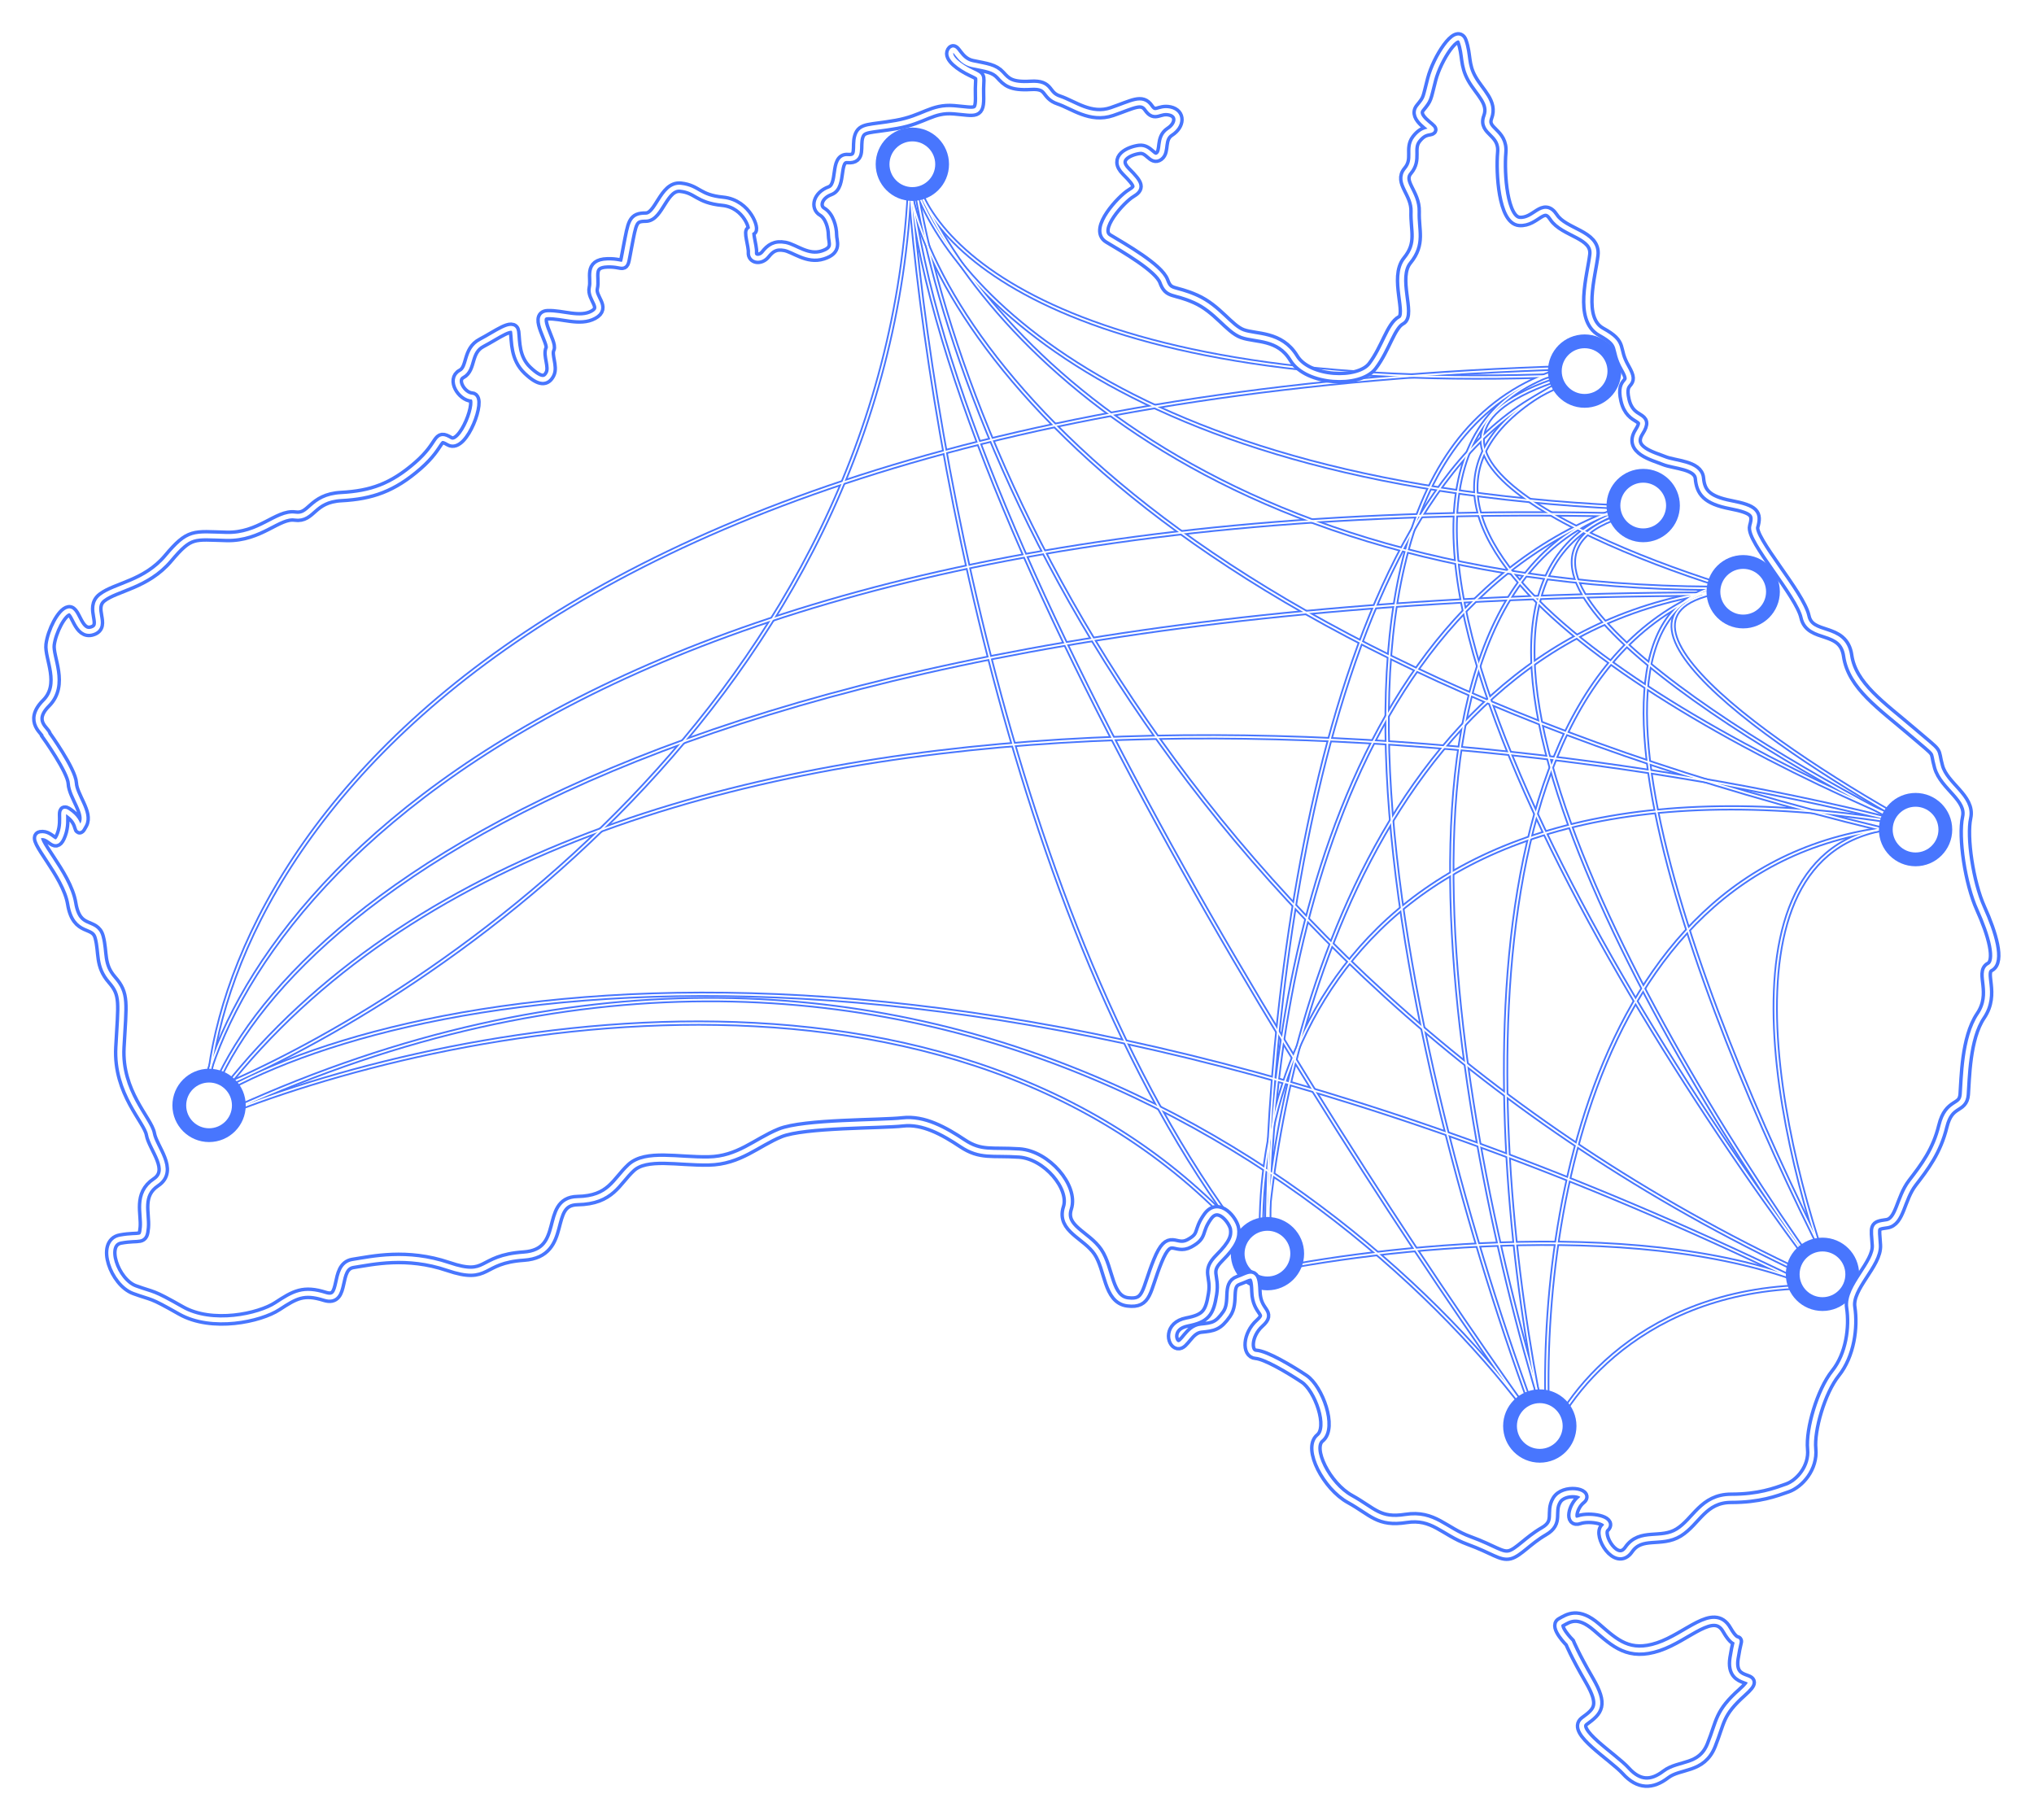<svg width="590" height="528" viewBox="0 0 590 528" fill="none" xmlns="http://www.w3.org/2000/svg">
<g filter="url(#filter0_f_185_82135)">
<path d="M365.321 369.122C399.388 361.802 479.599 352.483 527.912 373.767" stroke="#4876FE" stroke-width="1.5" stroke-miterlimit="10"/>
<path d="M60.833 324.779C128.544 296.625 284.322 265.148 365.744 364.476" stroke="#4876FE" stroke-width="1.5" stroke-miterlimit="10"/>
<path d="M449.15 418.111C389.458 336.095 268.725 146.609 263.332 44.785" stroke="#4876FE" stroke-width="1.5" stroke-miterlimit="10"/>
<path d="M449.784 418.955C402.063 348.007 257.04 230.096 58.722 326.046" stroke="#4876FE" stroke-width="1.5" stroke-miterlimit="10"/>
<path d="M448.939 418.533C431.906 343.22 419.546 187.696 506.374 168.101" stroke="#4876FE" stroke-width="1.5" stroke-miterlimit="10"/>
<path d="M57.877 321.824C68.857 260.729 167.848 140.735 475.968 149.52" stroke="#4876FE" stroke-width="1.5" stroke-miterlimit="10"/>
<path d="M366.588 369.122C368.699 306.479 399.528 179.081 505.952 170.635" stroke="#4876FE" stroke-width="1.5" stroke-miterlimit="10"/>
<path d="M532.98 371.656C496.942 302.678 441.676 165.652 508.908 169.368" stroke="#4876FE" stroke-width="1.5" stroke-miterlimit="10"/>
<path d="M449.361 419.377C444.857 360.394 460.51 241.837 559.163 239.472" stroke="#4876FE" stroke-width="1.5" stroke-miterlimit="10"/>
<path d="M531.713 373.345C514.257 326.891 495.394 235.164 559.586 239.894" stroke="#4876FE" stroke-width="1.5" stroke-miterlimit="10"/>
<path d="M448.517 419.378C454.57 403.048 479.683 370.981 531.712 373.346" stroke="#4876FE" stroke-width="1.5" stroke-miterlimit="10"/>
<path d="M450.206 417.688C422.896 332.803 390.406 159.57 478.923 145.718" stroke="#4876FE" stroke-width="1.5" stroke-miterlimit="10"/>
<path d="M447.672 417.266C410.086 319.289 360.76 119.619 464.142 104.754" stroke="#4876FE" stroke-width="1.5" stroke-miterlimit="10"/>
<path d="M366.589 369.545C360.536 313.518 390.492 209.15 558.742 239.894" stroke="#4876FE" stroke-width="1.5" stroke-miterlimit="10"/>
<path d="M531.292 374.19C479.769 303.805 397.249 159.655 479.347 146.141" stroke="#4876FE" stroke-width="1.5" stroke-miterlimit="10"/>
<path d="M530.445 373.346C467.38 290.713 365.321 121.478 461.608 105.599" stroke="#4876FE" stroke-width="1.5" stroke-miterlimit="10"/>
<path d="M264.388 45.63C273.116 118.127 338.124 284.829 528.334 371.656" stroke="#4876FE" stroke-width="1.5" stroke-miterlimit="10"/>
<path d="M556.631 240.317C516.652 218.497 450.799 174.013 507.22 170.635" stroke="#4876FE" stroke-width="1.5" stroke-miterlimit="10"/>
<path d="M554.941 240.317C503.419 214.415 415.831 159.655 477.658 147.83" stroke="#4876FE" stroke-width="1.5" stroke-miterlimit="10"/>
<path d="M555.363 239.472C485.682 210.896 369.63 144.283 462.877 106.443" stroke="#4876FE" stroke-width="1.5" stroke-miterlimit="10"/>
<path d="M551.984 238.627C430.639 207.376 162.357 180.432 59.988 322.668" stroke="#4876FE" stroke-width="1.5" stroke-miterlimit="10"/>
<path d="M59.144 324.779C71.813 273.679 178.321 171.648 502.996 172.324" stroke="#4876FE" stroke-width="1.5" stroke-miterlimit="10"/>
<path d="M59.988 324.357C59.988 254.816 140.65 113.876 463.298 106.443" stroke="#4876FE" stroke-width="1.5" stroke-miterlimit="10"/>
<path d="M58.722 320.133C110.385 287.052 276.044 251.381 525.379 373.345" stroke="#4876FE" stroke-width="1.5" stroke-miterlimit="10"/>
<path d="M263.544 48.586C268.049 118.831 295.049 280.859 367.011 367.011" stroke="#4876FE" stroke-width="1.5" stroke-miterlimit="10"/>
<path d="M264.811 48.586C267.767 71.672 311.181 115.987 461.187 108.555" stroke="#4876FE" stroke-width="1.5" stroke-miterlimit="10"/>
<path d="M263.966 48.586C270.723 79.274 322.921 142.002 477.657 147.407" stroke="#4876FE" stroke-width="1.5" stroke-miterlimit="10"/>
<path d="M263.966 48.586C278.324 89.973 346.402 172.324 503.84 170.635" stroke="#4876FE" stroke-width="1.5" stroke-miterlimit="10"/>
<path d="M263.121 50.697C268.47 93.492 334.492 191.835 555.785 242.85" stroke="#4876FE" stroke-width="1.5" stroke-miterlimit="10"/>
<path d="M507.642 172.324C462.595 159.373 388.212 126.967 459.499 107.71" stroke="#4876FE" stroke-width="1.5" stroke-miterlimit="10"/>
<path d="M368.278 366.166C365.603 304.226 383.312 173.422 475.546 145.718" stroke="#4876FE" stroke-width="1.5" stroke-miterlimit="10"/>
<path d="M367.432 363.21C367.01 287.193 385 129.923 460.341 108.977" stroke="#4876FE" stroke-width="1.5" stroke-miterlimit="10"/>
<path d="M56.61 318.445C123.195 292.402 257.885 202.731 263.967 52.387" stroke="#4876FE" stroke-width="1.5" stroke-miterlimit="10"/>
</g>
<g filter="url(#filter1_f_185_82135)">
<path d="M365.321 369.122C399.388 361.802 479.599 352.483 527.912 373.767" stroke="#4876FE" stroke-width="0.2" stroke-miterlimit="10"/>
<path d="M60.833 324.779C128.544 296.625 284.322 265.148 365.744 364.476" stroke="#4876FE" stroke-width="0.2" stroke-miterlimit="10"/>
<path d="M449.15 418.111C389.458 336.095 268.725 146.609 263.332 44.785" stroke="#4876FE" stroke-width="0.2" stroke-miterlimit="10"/>
<path d="M449.784 418.955C402.063 348.007 257.04 230.096 58.722 326.046" stroke="#4876FE" stroke-width="0.2" stroke-miterlimit="10"/>
<path d="M448.939 418.533C431.906 343.22 419.546 187.696 506.374 168.101" stroke="#4876FE" stroke-width="0.2" stroke-miterlimit="10"/>
<path d="M57.877 321.824C68.857 260.729 167.848 140.735 475.968 149.52" stroke="#4876FE" stroke-width="0.2" stroke-miterlimit="10"/>
<path d="M366.588 369.122C368.699 306.479 399.528 179.081 505.952 170.635" stroke="#4876FE" stroke-width="0.2" stroke-miterlimit="10"/>
<path d="M532.98 371.656C496.942 302.678 441.676 165.652 508.908 169.368" stroke="#4876FE" stroke-width="0.2" stroke-miterlimit="10"/>
<path d="M449.361 419.377C444.857 360.394 460.51 241.837 559.163 239.472" stroke="#4876FE" stroke-width="0.2" stroke-miterlimit="10"/>
<path d="M531.713 373.345C514.257 326.891 495.394 235.164 559.586 239.894" stroke="#4876FE" stroke-width="0.2" stroke-miterlimit="10"/>
<path d="M448.517 419.378C454.57 403.048 479.683 370.981 531.712 373.346" stroke="#4876FE" stroke-width="0.2" stroke-miterlimit="10"/>
<path d="M450.206 417.688C422.896 332.803 390.406 159.57 478.923 145.718" stroke="#4876FE" stroke-width="0.2" stroke-miterlimit="10"/>
<path d="M447.672 417.266C410.086 319.289 360.76 119.619 464.142 104.754" stroke="#4876FE" stroke-width="0.2" stroke-miterlimit="10"/>
<path d="M366.589 369.545C360.536 313.518 390.492 209.15 558.742 239.894" stroke="#4876FE" stroke-width="0.2" stroke-miterlimit="10"/>
<path d="M531.292 374.19C479.769 303.805 397.249 159.655 479.347 146.141" stroke="#4876FE" stroke-width="0.2" stroke-miterlimit="10"/>
<path d="M530.445 373.346C467.38 290.713 365.321 121.478 461.608 105.599" stroke="#4876FE" stroke-width="0.2" stroke-miterlimit="10"/>
<path d="M264.388 45.63C273.116 118.127 338.124 284.829 528.334 371.656" stroke="#4876FE" stroke-width="0.2" stroke-miterlimit="10"/>
<path d="M556.631 240.317C516.652 218.497 450.799 174.013 507.22 170.635" stroke="#4876FE" stroke-width="0.2" stroke-miterlimit="10"/>
<path d="M554.941 240.317C503.419 214.415 415.831 159.655 477.658 147.83" stroke="#4876FE" stroke-width="0.2" stroke-miterlimit="10"/>
<path d="M555.363 239.472C485.682 210.896 369.63 144.283 462.877 106.443" stroke="#4876FE" stroke-width="0.2" stroke-miterlimit="10"/>
<path d="M551.984 238.627C430.639 207.376 162.357 180.432 59.988 322.668" stroke="#4876FE" stroke-width="0.2" stroke-miterlimit="10"/>
<path d="M59.144 324.779C71.813 273.679 178.321 171.648 502.996 172.324" stroke="#4876FE" stroke-width="0.2" stroke-miterlimit="10"/>
<path d="M59.988 324.357C59.988 254.816 140.65 113.876 463.298 106.443" stroke="#4876FE" stroke-width="0.2" stroke-miterlimit="10"/>
<path d="M58.722 320.133C110.385 287.052 276.044 251.381 525.379 373.345" stroke="#4876FE" stroke-width="0.2" stroke-miterlimit="10"/>
<path d="M263.544 48.586C268.049 118.831 295.049 280.859 367.011 367.011" stroke="#4876FE" stroke-width="0.2" stroke-miterlimit="10"/>
<path d="M264.811 48.586C267.767 71.672 311.181 115.987 461.187 108.555" stroke="#4876FE" stroke-width="0.2" stroke-miterlimit="10"/>
<path d="M263.966 48.586C270.723 79.274 322.921 142.002 477.657 147.407" stroke="#4876FE" stroke-width="0.2" stroke-miterlimit="10"/>
<path d="M263.966 48.586C278.324 89.973 346.402 172.324 503.84 170.635" stroke="#4876FE" stroke-width="0.2" stroke-miterlimit="10"/>
<path d="M263.121 50.697C268.47 93.492 334.492 191.835 555.785 242.85" stroke="#4876FE" stroke-width="0.2" stroke-miterlimit="10"/>
<path d="M507.642 172.324C462.595 159.373 388.212 126.967 459.499 107.71" stroke="#4876FE" stroke-width="0.2" stroke-miterlimit="10"/>
<path d="M368.278 366.166C365.603 304.226 383.312 173.422 475.546 145.718" stroke="#4876FE" stroke-width="0.2" stroke-miterlimit="10"/>
<path d="M367.432 363.21C367.01 287.193 385 129.923 460.341 108.977" stroke="#4876FE" stroke-width="0.2" stroke-miterlimit="10"/>
<path d="M56.61 318.445C123.195 292.402 257.885 202.731 263.967 52.387" stroke="#4876FE" stroke-width="0.2" stroke-miterlimit="10"/>
</g>
<path d="M365.321 369.122C399.388 361.802 479.599 352.483 527.912 373.767" stroke="white" stroke-width="0.5" stroke-miterlimit="10"/>
<path d="M60.833 324.779C128.544 296.625 284.322 265.148 365.744 364.476" stroke="white" stroke-width="0.5" stroke-miterlimit="10"/>
<path d="M449.15 418.111C389.458 336.095 268.725 146.609 263.332 44.785" stroke="white" stroke-width="0.5" stroke-miterlimit="10"/>
<path d="M449.784 418.955C402.063 348.007 257.04 230.096 58.722 326.046" stroke="white" stroke-width="0.5" stroke-miterlimit="10"/>
<path d="M448.939 418.533C431.906 343.22 419.546 187.696 506.374 168.101" stroke="white" stroke-width="0.5" stroke-miterlimit="10"/>
<path d="M57.877 321.824C68.857 260.729 167.848 140.735 475.968 149.52" stroke="white" stroke-width="0.5" stroke-miterlimit="10"/>
<path d="M366.588 369.122C368.699 306.479 399.528 179.081 505.952 170.635" stroke="white" stroke-width="0.5" stroke-miterlimit="10"/>
<path d="M532.98 371.656C496.942 302.678 441.676 165.652 508.908 169.368" stroke="white" stroke-width="0.5" stroke-miterlimit="10"/>
<path d="M449.361 419.377C444.857 360.394 460.51 241.837 559.163 239.472" stroke="white" stroke-width="0.5" stroke-miterlimit="10"/>
<path d="M531.713 373.345C514.257 326.891 495.394 235.164 559.586 239.894" stroke="white" stroke-width="0.5" stroke-miterlimit="10"/>
<path d="M448.517 419.378C454.57 403.048 479.683 370.981 531.712 373.346" stroke="white" stroke-width="0.5" stroke-miterlimit="10"/>
<path d="M450.206 417.688C422.896 332.803 390.406 159.57 478.923 145.718" stroke="white" stroke-width="0.5" stroke-miterlimit="10"/>
<path d="M447.672 417.266C410.086 319.289 360.76 119.619 464.142 104.754" stroke="white" stroke-width="0.5" stroke-miterlimit="10"/>
<path d="M366.589 369.545C360.536 313.518 390.492 209.15 558.742 239.894" stroke="white" stroke-width="0.5" stroke-miterlimit="10"/>
<path d="M531.292 374.19C479.769 303.805 397.249 159.655 479.347 146.141" stroke="white" stroke-width="0.5" stroke-miterlimit="10"/>
<path d="M530.445 373.346C467.38 290.713 365.321 121.478 461.608 105.599" stroke="white" stroke-width="0.5" stroke-miterlimit="10"/>
<path d="M264.388 45.63C273.116 118.127 338.124 284.829 528.334 371.656" stroke="white" stroke-width="0.5" stroke-miterlimit="10"/>
<path d="M556.631 240.317C516.652 218.497 450.799 174.013 507.22 170.635" stroke="white" stroke-width="0.5" stroke-miterlimit="10"/>
<path d="M554.941 240.317C503.419 214.415 415.831 159.655 477.658 147.83" stroke="white" stroke-width="0.5" stroke-miterlimit="10"/>
<path d="M555.363 239.472C485.682 210.896 369.63 144.283 462.877 106.443" stroke="white" stroke-width="0.5" stroke-miterlimit="10"/>
<path d="M551.984 238.627C430.639 207.376 162.357 180.432 59.988 322.668" stroke="white" stroke-width="0.5" stroke-miterlimit="10"/>
<path d="M59.144 324.779C71.813 273.679 178.321 171.648 502.996 172.324" stroke="white" stroke-width="0.5" stroke-miterlimit="10"/>
<path d="M59.988 324.357C59.988 254.816 140.65 113.876 463.298 106.443" stroke="white" stroke-width="0.5" stroke-miterlimit="10"/>
<path d="M58.722 320.133C110.385 287.052 276.044 251.381 525.379 373.345" stroke="white" stroke-width="0.5" stroke-miterlimit="10"/>
<path d="M263.544 48.586C268.049 118.831 295.049 280.859 367.011 367.011" stroke="white" stroke-width="0.5" stroke-miterlimit="10"/>
<path d="M264.811 48.586C267.767 71.672 311.181 115.987 461.187 108.555" stroke="white" stroke-width="0.5" stroke-miterlimit="10"/>
<path d="M263.966 48.586C270.723 79.274 322.921 142.002 477.657 147.407" stroke="white" stroke-width="0.5" stroke-miterlimit="10"/>
<path d="M263.966 48.586C278.324 89.973 346.402 172.324 503.84 170.635" stroke="white" stroke-width="0.5" stroke-miterlimit="10"/>
<path d="M263.121 50.697C268.47 93.492 334.492 191.835 555.785 242.85" stroke="white" stroke-width="0.5" stroke-miterlimit="10"/>
<path d="M507.642 172.324C462.595 159.373 388.212 126.967 459.499 107.71" stroke="white" stroke-width="0.5" stroke-miterlimit="10"/>
<path d="M368.278 366.166C365.603 304.226 383.312 173.422 475.546 145.718" stroke="white" stroke-width="0.5" stroke-miterlimit="10"/>
<path d="M367.432 363.21C367.01 287.193 385 129.923 460.341 108.977" stroke="white" stroke-width="0.5" stroke-miterlimit="10"/>
<path d="M56.61 318.445C123.195 292.402 257.885 202.731 263.967 52.387" stroke="white" stroke-width="0.5" stroke-miterlimit="10"/>
<g filter="url(#filter2_f_185_82135)">
<circle cx="528.645" cy="369.645" r="4.645" fill="#4876FE" stroke="#4876FE" stroke-width="11.98" stroke-miterlimit="10"/>
<circle cx="446.645" cy="413.645" r="4.645" fill="#4876FE" stroke="#4876FE" stroke-width="11.98" stroke-miterlimit="10"/>
<circle cx="367.645" cy="363.645" r="4.645" fill="#4876FE" stroke="#4876FE" stroke-width="11.98" stroke-miterlimit="10"/>
<circle cx="60.645" cy="320.645" r="4.645" fill="#4876FE" stroke="#4876FE" stroke-width="11.98" stroke-miterlimit="10"/>
<circle cx="264.645" cy="47.645" r="4.645" fill="#4876FE" stroke="#4876FE" stroke-width="11.98" stroke-miterlimit="10"/>
<circle cx="459.645" cy="107.645" r="4.645" fill="#4876FE" stroke="#4876FE" stroke-width="11.98" stroke-miterlimit="10"/>
<circle cx="476.645" cy="146.645" r="4.645" fill="#4876FE" stroke="#4876FE" stroke-width="11.98" stroke-miterlimit="10"/>
<circle cx="505.645" cy="171.645" r="4.645" fill="#4876FE" stroke="#4876FE" stroke-width="11.98" stroke-miterlimit="10"/>
<circle cx="555.645" cy="240.645" r="4.645" fill="#4876FE" stroke="#4876FE" stroke-width="11.98" stroke-miterlimit="10"/>
</g>
<g filter="url(#filter3_f_185_82135)">
<circle cx="528.645" cy="369.645" r="4.645" fill="#4876FE" stroke="#4876FE" stroke-width="3.982" stroke-miterlimit="10"/>
<circle cx="446.645" cy="413.645" r="4.645" fill="#4876FE" stroke="#4876FE" stroke-width="3.982" stroke-miterlimit="10"/>
<circle cx="367.645" cy="363.645" r="4.645" fill="#4876FE" stroke="#4876FE" stroke-width="3.982" stroke-miterlimit="10"/>
<circle cx="60.645" cy="320.645" r="4.645" fill="#4876FE" stroke="#4876FE" stroke-width="3.982" stroke-miterlimit="10"/>
<circle cx="264.645" cy="47.645" r="4.645" fill="#4876FE" stroke="#4876FE" stroke-width="3.982" stroke-miterlimit="10"/>
<circle cx="459.645" cy="107.645" r="4.645" fill="#4876FE" stroke="#4876FE" stroke-width="3.982" stroke-miterlimit="10"/>
<circle cx="476.645" cy="146.645" r="4.645" fill="#4876FE" stroke="#4876FE" stroke-width="3.982" stroke-miterlimit="10"/>
<circle cx="505.645" cy="171.645" r="4.645" fill="#4876FE" stroke="#4876FE" stroke-width="3.982" stroke-miterlimit="10"/>
<circle cx="555.645" cy="240.645" r="4.645" fill="#4876FE" stroke="#4876FE" stroke-width="3.982" stroke-miterlimit="10"/>
</g>
<circle cx="528.645" cy="369.645" r="4.645" fill="white" stroke="white" stroke-width="3.982" stroke-miterlimit="10"/>
<circle cx="446.645" cy="413.645" r="4.645" fill="white" stroke="white" stroke-width="3.982" stroke-miterlimit="10"/>
<circle cx="367.645" cy="363.645" r="4.645" fill="white" stroke="white" stroke-width="3.982" stroke-miterlimit="10"/>
<circle cx="60.645" cy="320.645" r="4.645" fill="white" stroke="white" stroke-width="3.982" stroke-miterlimit="10"/>
<circle cx="264.645" cy="47.645" r="4.645" fill="white" stroke="white" stroke-width="3.982" stroke-miterlimit="10"/>
<circle cx="459.645" cy="107.645" r="4.645" fill="white" stroke="white" stroke-width="3.982" stroke-miterlimit="10"/>
<circle cx="476.645" cy="146.645" r="4.645" fill="white" stroke="white" stroke-width="3.982" stroke-miterlimit="10"/>
<circle cx="505.645" cy="171.645" r="4.645" fill="white" stroke="white" stroke-width="3.982" stroke-miterlimit="10"/>
<circle cx="555.645" cy="240.645" r="4.645" fill="white" stroke="white" stroke-width="3.982" stroke-miterlimit="10"/>
<g filter="url(#filter4_f_185_82135)">
<path d="M13.36 213.173C13.597 212.229 7.934 209.398 13.36 203.971C18.787 198.545 14.068 190.758 14.54 186.982C15.011 183.207 17.843 177.533 19.966 177.185C22.09 176.837 22.562 184.388 26.809 182.972C31.056 181.556 25.629 176.364 29.641 173.297C33.653 170.23 42.383 169.522 48.754 161.971C55.125 154.421 56.068 155.365 65.743 155.6C75.418 155.837 80.608 148.994 85.564 149.701C90.519 150.409 90.284 144.509 99.014 144.038C107.745 143.566 113.88 141.442 121.195 135.071C128.509 128.7 126.386 125.633 130.396 127.992C134.408 130.351 139.894 115.368 136.886 115.191C133.878 115.013 130.868 110.058 133.878 108.466C136.886 106.873 135.294 101.742 139.718 99.441C144.142 97.14 148.92 93.423 149.274 96.255C149.628 99.087 149.274 103.865 152.991 107.404C156.707 110.942 158.476 110.589 159.539 108.465C160.6 106.341 158.654 102.979 159.539 101.21C160.424 99.441 154.584 91.476 158.831 91.3C163.078 91.123 168.21 93.424 172.104 91.3C175.997 89.176 171.396 86.521 172.104 83.513C172.812 80.505 170.51 76.434 176.175 76.258C181.838 76.081 180.599 78.913 182.015 71.656C183.431 64.401 183.431 62.985 187.325 62.985C191.218 62.985 192.457 53.783 197.412 54.314C202.367 54.845 202.367 57.677 209.623 58.383C216.88 59.092 219.18 67.055 217.941 66.879C216.702 66.701 218.4 71.303 218.259 73.25C218.118 75.197 220.596 75.55 222.012 73.78C223.428 72.011 224.843 70.948 227.675 71.48C230.507 72.011 234.223 75.374 238.648 73.958C243.072 72.542 241.48 70.242 241.48 68.117C241.48 65.993 240.594 62.632 238.472 61.393C236.348 60.154 237.056 56.68 240.772 55.321C244.488 53.961 241.833 45.643 245.904 45.996C249.975 46.349 248.204 42.457 249.09 39.625C249.975 36.793 252.098 37.501 260.062 36.086C268.025 34.67 270.327 31.309 276.698 31.839C283.069 32.37 284.308 33.433 284.13 27.593C283.953 21.752 285.192 22.46 281.83 20.868C278.467 19.275 274.928 16.621 275.99 14.852C277.051 13.082 277.759 17.86 282.008 18.745C286.256 19.631 288.379 19.807 290.148 21.754C291.917 23.7 293.156 25.116 298.996 24.762C304.837 24.408 302.89 27.593 307.137 29.009C311.384 30.425 316.339 34.494 322.534 32.371C328.727 30.247 331.205 28.478 333.152 31.31C335.099 34.141 336.16 31.488 339.345 32.196C342.531 32.904 342.354 36.267 339.345 38.212C336.337 40.159 338.107 43.875 336.16 45.291C334.213 46.707 333.328 42.991 330.497 43.344C327.665 43.697 322.71 45.822 326.603 49.715C330.497 53.609 330.674 54.493 328.019 56.086C325.365 57.68 317.047 66.527 321.471 69.182C325.895 71.836 336.16 77.677 337.575 81.569C338.991 85.463 340.407 83.869 346.776 86.701C353.147 89.533 356.51 95.372 360.402 96.788C364.296 98.204 371.198 97.142 375.267 103.868C379.338 110.592 394.203 111.3 398.097 106.168C401.99 101.035 403.406 94.487 406.414 92.895C409.423 91.303 404.114 80.508 408.184 75.553C412.253 70.598 410.308 66.882 410.484 61.395C410.661 55.909 405.529 52.899 408.36 49.538C411.192 46.175 408.631 43.167 410.796 40.336C412.961 37.505 414.731 38.212 415.261 37.681C415.792 37.151 409.598 34.142 411.899 31.31C414.199 28.478 413.733 29.01 415.294 22.992C416.853 16.976 422.694 7.95 424.11 12.02C425.526 16.091 424.641 18.744 426.942 22.815C429.242 26.886 433.136 29.717 431.544 33.964C429.95 38.211 436.145 38.211 435.613 44.228C435.083 50.245 435.967 63.872 440.746 64.225C445.523 64.579 447.647 58.385 450.655 62.986C453.664 67.588 463.043 67.942 462.335 73.959C461.627 79.975 457.733 92.542 464.459 96.258C471.183 99.974 467.998 100.859 471.361 106.698C474.723 112.539 469.769 109.176 471.361 116.078C472.954 122.979 478.793 119.971 475.431 125.279C472.069 130.589 479.678 132.358 482.687 133.597C485.695 134.836 492.596 134.836 492.951 138.729C493.306 142.623 494.898 145.023 501.977 146.388C509.056 147.754 509.764 148.993 508.701 152.709C507.64 156.425 522.151 172.353 523.566 178.901C524.981 185.449 534.715 181.556 535.953 190.227C537.192 198.898 545.863 204.738 554.536 212.171C563.207 219.603 560.73 216.772 562.323 222.435C563.915 228.098 571.702 231.461 570.463 237.124C569.225 242.787 571.172 256.06 574.534 263.492C577.897 270.925 580.197 278.889 577.189 280.481C574.181 282.073 578.959 288.091 574.534 294.639C570.11 301.188 570.11 313.045 569.757 317.469C569.402 321.893 565.333 319.416 563.563 326.671C561.794 333.926 558.253 338.527 554.715 343.129C551.176 347.73 551.176 354.455 547.282 354.985C543.389 355.516 543.919 355.694 544.274 361.179C544.627 366.665 535.956 373.391 536.842 379.229C537.727 385.07 536.664 393.033 532.417 398.343C528.171 403.652 524.985 414.801 525.516 420.286C526.046 425.772 521.977 430.374 518.437 431.612C514.898 432.851 510.296 434.62 502.156 434.62C494.015 434.62 492.069 441.345 486.936 444.53C481.804 447.716 475.964 444.353 472.425 449.485C468.886 454.618 463.222 445.238 465.523 443.114C467.823 440.99 461.099 439.751 458.091 440.814C455.082 441.877 456.144 436.921 458.621 434.974C461.099 433.027 453.666 431.611 451.542 435.151C449.418 438.69 452.428 441.522 447.826 444.177C443.224 446.832 440.394 450.392 437.916 451.001C435.439 451.609 433.315 449.487 426.06 446.832C418.803 444.177 415.795 439.222 407.832 440.461C399.869 441.7 398.275 438.514 391.551 434.798C384.827 431.082 379.164 420.109 382.88 417.101C386.596 414.093 382.527 402.767 378.278 399.935C374.031 397.102 367.13 393.033 364.297 392.855C361.467 392.678 361.643 387.192 365.359 383.83C369.075 380.467 364.473 380.997 364.297 374.628C364.12 368.257 362.705 370.204 359.165 371.442C355.626 372.681 358.28 377.636 355.802 381.176C353.325 384.715 351.909 384.892 348.37 385.247C344.831 385.6 343.592 390.379 341.645 390.026C339.699 389.673 338.813 384.54 344.3 383.478C349.786 382.416 350.849 380.823 351.733 375.337C352.617 369.852 349.609 368.966 353.679 364.895C357.75 360.824 358.457 358.702 358.104 356.402C357.75 354.101 353.502 348.438 350.317 352.863C347.131 357.287 349.255 358.348 345.007 360.65C340.76 362.95 339.344 357.111 335.805 365.782C332.266 374.453 332.973 378.347 327.134 377.639C321.294 376.931 321.824 368.082 318.463 363.127C315.1 358.172 307.668 356.403 309.614 350.385C311.561 344.368 303.598 334.988 295.634 334.458C287.67 333.927 284.485 335.166 279.175 331.625C273.866 328.087 267.849 324.724 261.833 325.432C255.815 326.14 233.163 325.785 226.262 328.617C219.36 331.45 214.405 336.58 205.557 336.758C196.708 336.935 187.447 334.634 183.052 338.705C178.658 342.776 177.242 348.084 167.509 348.261C157.775 348.439 165.032 363.481 151.936 364.365C138.841 365.25 142.026 371.444 129.992 367.373C117.958 363.302 108.049 365.603 102.386 366.487C96.723 367.373 100.439 377.991 94.245 376.044C88.052 374.097 85.574 375.513 80.442 378.875C75.309 382.238 61.506 385.246 52.48 380.113C43.454 374.981 44.87 376.22 39.03 374.097C33.19 371.973 29.12 360.471 34.959 359.408C40.799 358.347 41.508 360.116 41.861 356.045C42.215 351.975 39.914 346.489 45.224 342.95C50.533 339.411 44.338 333.04 43.63 328.969C42.922 324.898 34.074 316.935 34.782 303.84C35.49 290.745 36.198 288.443 32.482 284.196C28.765 279.949 30.004 276.409 28.765 271.809C27.527 267.207 22.217 270.747 20.802 262.075C19.386 253.404 8.591 242.962 11.777 242.431C14.962 241.9 16.023 246.855 17.794 242.078C19.564 237.299 16.909 233.407 20.449 236.237C23.988 239.07 22.218 242.255 23.988 239.07C25.757 235.884 21.156 230.929 20.98 227.213C20.794 223.495 13.36 213.173 13.36 213.173Z" stroke="#4876FE" stroke-width="3.4" stroke-miterlimit="10"/>
<path d="M455.33 476.495C455.33 476.495 450.61 471.775 452.734 470.595C454.858 469.416 457.689 467.291 463.115 472.011C468.542 476.731 472.554 480.506 481.049 477.674C489.544 474.842 497.095 466.112 500.87 472.719C504.645 479.327 504.409 472.011 502.994 480.978C501.578 489.945 512.196 484.753 505.353 490.888C498.511 497.022 499.219 499.147 496.387 506.226C493.556 513.305 487.185 511.652 483.173 514.719C479.161 517.787 475.386 517.863 471.611 513.696C467.835 509.529 455.565 502.137 459.577 499.225C463.588 496.314 465.24 494.663 460.993 487.348C456.744 480.034 455.33 476.495 455.33 476.495Z" stroke="#4876FE" stroke-width="3.4" stroke-miterlimit="10"/>
</g>
<g filter="url(#filter5_f_185_82135)">
<path d="M13.36 213.173C13.597 212.229 7.934 209.398 13.36 203.971C18.787 198.545 14.068 190.758 14.54 186.982C15.011 183.207 17.843 177.533 19.966 177.185C22.09 176.837 22.562 184.388 26.809 182.972C31.056 181.556 25.629 176.364 29.641 173.297C33.653 170.23 42.383 169.522 48.754 161.971C55.125 154.421 56.068 155.365 65.743 155.6C75.418 155.837 80.608 148.994 85.564 149.701C90.519 150.409 90.284 144.509 99.014 144.038C107.745 143.566 113.88 141.442 121.195 135.071C128.509 128.7 126.386 125.633 130.396 127.992C134.408 130.351 139.894 115.368 136.886 115.191C133.878 115.013 130.868 110.058 133.878 108.466C136.886 106.873 135.294 101.742 139.718 99.441C144.142 97.14 148.92 93.423 149.274 96.255C149.628 99.087 149.274 103.865 152.991 107.404C156.707 110.942 158.476 110.589 159.539 108.465C160.6 106.341 158.654 102.979 159.539 101.21C160.424 99.441 154.584 91.476 158.831 91.3C163.078 91.123 168.21 93.424 172.104 91.3C175.997 89.176 171.396 86.521 172.104 83.513C172.812 80.505 170.51 76.434 176.175 76.258C181.838 76.081 180.599 78.913 182.015 71.656C183.431 64.401 183.431 62.985 187.325 62.985C191.218 62.985 192.457 53.783 197.412 54.314C202.367 54.845 202.367 57.677 209.623 58.383C216.88 59.092 219.18 67.055 217.941 66.879C216.702 66.701 218.4 71.303 218.259 73.25C218.118 75.197 220.596 75.55 222.012 73.78C223.428 72.011 224.843 70.948 227.675 71.48C230.507 72.011 234.223 75.374 238.648 73.958C243.072 72.542 241.48 70.242 241.48 68.117C241.48 65.993 240.594 62.632 238.472 61.393C236.348 60.154 237.056 56.68 240.772 55.321C244.488 53.961 241.833 45.643 245.904 45.996C249.975 46.349 248.204 42.457 249.09 39.625C249.975 36.793 252.098 37.501 260.062 36.086C268.025 34.67 270.327 31.309 276.698 31.839C283.069 32.37 284.308 33.433 284.13 27.593C283.953 21.752 285.192 22.46 281.83 20.868C278.467 19.275 274.928 16.621 275.99 14.852C277.051 13.082 277.759 17.86 282.008 18.745C286.256 19.631 288.379 19.807 290.148 21.754C291.917 23.7 293.156 25.116 298.996 24.762C304.837 24.408 302.89 27.593 307.137 29.009C311.384 30.425 316.339 34.494 322.534 32.371C328.727 30.247 331.205 28.478 333.152 31.31C335.099 34.141 336.16 31.488 339.345 32.196C342.531 32.904 342.354 36.267 339.345 38.212C336.337 40.159 338.107 43.875 336.16 45.291C334.213 46.707 333.328 42.991 330.497 43.344C327.665 43.697 322.71 45.822 326.603 49.715C330.497 53.609 330.674 54.493 328.019 56.086C325.365 57.68 317.047 66.527 321.471 69.182C325.895 71.836 336.16 77.677 337.575 81.569C338.991 85.463 340.407 83.869 346.776 86.701C353.147 89.533 356.51 95.372 360.402 96.788C364.296 98.204 371.198 97.142 375.267 103.868C379.338 110.592 394.203 111.3 398.097 106.168C401.99 101.035 403.406 94.487 406.414 92.895C409.423 91.303 404.114 80.508 408.184 75.553C412.253 70.598 410.308 66.882 410.484 61.395C410.661 55.909 405.529 52.899 408.36 49.538C411.192 46.175 408.631 43.167 410.796 40.336C412.961 37.505 414.731 38.212 415.261 37.681C415.792 37.151 409.598 34.142 411.899 31.31C414.199 28.478 413.733 29.01 415.294 22.992C416.853 16.976 422.694 7.95 424.11 12.02C425.526 16.091 424.641 18.744 426.942 22.815C429.242 26.886 433.136 29.717 431.544 33.964C429.95 38.211 436.145 38.211 435.613 44.228C435.083 50.245 435.967 63.872 440.746 64.225C445.523 64.579 447.647 58.385 450.655 62.986C453.664 67.588 463.043 67.942 462.335 73.959C461.627 79.975 457.733 92.542 464.459 96.258C471.183 99.974 467.998 100.859 471.361 106.698C474.723 112.539 469.769 109.176 471.361 116.078C472.954 122.979 478.793 119.971 475.431 125.279C472.069 130.589 479.678 132.358 482.687 133.597C485.695 134.836 492.596 134.836 492.951 138.729C493.306 142.623 494.898 145.023 501.977 146.388C509.056 147.754 509.764 148.993 508.701 152.709C507.64 156.425 522.151 172.353 523.566 178.901C524.981 185.449 534.715 181.556 535.953 190.227C537.192 198.898 545.863 204.738 554.536 212.171C563.207 219.603 560.73 216.772 562.323 222.435C563.915 228.098 571.702 231.461 570.463 237.124C569.225 242.787 571.172 256.06 574.534 263.492C577.897 270.925 580.197 278.889 577.189 280.481C574.181 282.073 578.959 288.091 574.534 294.639C570.11 301.188 570.11 313.045 569.757 317.469C569.402 321.893 565.333 319.416 563.563 326.671C561.794 333.926 558.253 338.527 554.715 343.129C551.176 347.73 551.176 354.455 547.282 354.985C543.389 355.516 543.919 355.694 544.274 361.179C544.627 366.665 535.956 373.391 536.842 379.229C537.727 385.07 536.664 393.033 532.417 398.343C528.171 403.652 524.985 414.801 525.516 420.286C526.046 425.772 521.977 430.374 518.437 431.612C514.898 432.851 510.296 434.62 502.156 434.62C494.015 434.62 492.069 441.345 486.936 444.53C481.804 447.716 475.964 444.353 472.425 449.485C468.886 454.618 463.222 445.238 465.523 443.114C467.823 440.99 461.099 439.751 458.091 440.814C455.082 441.877 456.144 436.921 458.621 434.974C461.099 433.027 453.666 431.611 451.542 435.151C449.418 438.69 452.428 441.522 447.826 444.177C443.224 446.832 440.394 450.392 437.916 451.001C435.439 451.609 433.315 449.487 426.06 446.832C418.803 444.177 415.795 439.222 407.832 440.461C399.869 441.7 398.275 438.514 391.551 434.798C384.827 431.082 379.164 420.109 382.88 417.101C386.596 414.093 382.527 402.767 378.278 399.935C374.031 397.102 367.13 393.033 364.297 392.855C361.467 392.678 361.643 387.192 365.359 383.83C369.075 380.467 364.473 380.997 364.297 374.628C364.12 368.257 362.705 370.204 359.165 371.442C355.626 372.681 358.28 377.636 355.802 381.176C353.325 384.715 351.909 384.892 348.37 385.247C344.831 385.6 343.592 390.379 341.645 390.026C339.699 389.673 338.813 384.54 344.3 383.478C349.786 382.416 350.849 380.823 351.733 375.337C352.617 369.852 349.609 368.966 353.679 364.895C357.75 360.824 358.457 358.702 358.104 356.402C357.75 354.101 353.502 348.438 350.317 352.863C347.131 357.287 349.255 358.348 345.007 360.65C340.76 362.95 339.344 357.111 335.805 365.782C332.266 374.453 332.973 378.347 327.134 377.639C321.294 376.931 321.824 368.082 318.463 363.127C315.1 358.172 307.668 356.403 309.614 350.385C311.561 344.368 303.598 334.988 295.634 334.458C287.67 333.927 284.485 335.166 279.175 331.625C273.866 328.087 267.849 324.724 261.833 325.432C255.815 326.14 233.163 325.785 226.262 328.617C219.36 331.45 214.405 336.58 205.557 336.758C196.708 336.935 187.447 334.634 183.052 338.705C178.658 342.776 177.242 348.084 167.509 348.261C157.775 348.439 165.032 363.481 151.936 364.365C138.841 365.25 142.026 371.444 129.992 367.373C117.958 363.302 108.049 365.603 102.386 366.487C96.723 367.373 100.439 377.991 94.245 376.044C88.052 374.097 85.574 375.513 80.442 378.875C75.309 382.238 61.506 385.246 52.48 380.113C43.454 374.981 44.87 376.22 39.03 374.097C33.19 371.973 29.12 360.471 34.959 359.408C40.799 358.347 41.508 360.116 41.861 356.045C42.215 351.975 39.914 346.489 45.224 342.95C50.533 339.411 44.338 333.04 43.63 328.969C42.922 324.898 34.074 316.935 34.782 303.84C35.49 290.745 36.198 288.443 32.482 284.196C28.765 279.949 30.004 276.409 28.765 271.809C27.527 267.207 22.217 270.747 20.802 262.075C19.386 253.404 8.591 242.962 11.777 242.431C14.962 241.9 16.023 246.855 17.794 242.078C19.564 237.299 16.909 233.407 20.449 236.237C23.988 239.07 22.218 242.255 23.988 239.07C25.757 235.884 21.156 230.929 20.98 227.213C20.794 223.495 13.36 213.173 13.36 213.173Z" stroke="#4876FE" stroke-width="1.401" stroke-miterlimit="10"/>
<path d="M455.33 476.495C455.33 476.495 450.61 471.775 452.734 470.595C454.858 469.416 457.689 467.291 463.115 472.011C468.542 476.731 472.554 480.506 481.049 477.674C489.544 474.842 497.095 466.112 500.87 472.719C504.645 479.327 504.409 472.011 502.994 480.978C501.578 489.945 512.196 484.753 505.353 490.888C498.511 497.022 499.219 499.147 496.387 506.226C493.556 513.305 487.185 511.652 483.173 514.719C479.161 517.787 475.386 517.863 471.611 513.696C467.835 509.529 455.565 502.137 459.577 499.225C463.588 496.314 465.24 494.663 460.993 487.348C456.744 480.034 455.33 476.495 455.33 476.495Z" stroke="#4876FE" stroke-width="1.401" stroke-miterlimit="10"/>
</g>
<path d="M13.36 213.173C13.597 212.229 7.934 209.398 13.36 203.971C18.787 198.545 14.068 190.758 14.54 186.982C15.011 183.207 17.843 177.533 19.966 177.185C22.09 176.837 22.562 184.388 26.809 182.972C31.056 181.556 25.629 176.364 29.641 173.297C33.653 170.23 42.383 169.522 48.754 161.971C55.125 154.421 56.068 155.365 65.743 155.6C75.418 155.837 80.608 148.994 85.564 149.701C90.519 150.409 90.284 144.509 99.014 144.038C107.745 143.566 113.88 141.442 121.195 135.071C128.509 128.7 126.386 125.633 130.396 127.992C134.408 130.351 139.894 115.368 136.886 115.191C133.878 115.013 130.868 110.058 133.878 108.466C136.886 106.873 135.294 101.742 139.718 99.441C144.142 97.14 148.92 93.423 149.274 96.255C149.628 99.087 149.274 103.865 152.991 107.404C156.707 110.942 158.476 110.589 159.539 108.465C160.6 106.341 158.654 102.979 159.539 101.21C160.424 99.441 154.584 91.476 158.831 91.3C163.078 91.123 168.21 93.424 172.104 91.3C175.997 89.176 171.396 86.521 172.104 83.513C172.812 80.505 170.51 76.434 176.175 76.258C181.838 76.081 180.599 78.913 182.015 71.656C183.431 64.401 183.431 62.985 187.325 62.985C191.218 62.985 192.457 53.783 197.412 54.314C202.367 54.845 202.367 57.677 209.623 58.383C216.88 59.092 219.18 67.055 217.941 66.879C216.702 66.701 218.4 71.303 218.259 73.25C218.118 75.197 220.596 75.55 222.012 73.78C223.428 72.011 224.843 70.948 227.675 71.48C230.507 72.011 234.223 75.374 238.648 73.958C243.072 72.542 241.48 70.242 241.48 68.117C241.48 65.993 240.594 62.632 238.472 61.393C236.348 60.154 237.056 56.68 240.772 55.321C244.488 53.961 241.833 45.643 245.904 45.996C249.975 46.349 248.204 42.457 249.09 39.625C249.975 36.793 252.098 37.501 260.062 36.086C268.025 34.67 270.327 31.309 276.698 31.839C283.069 32.37 284.308 33.433 284.13 27.593C283.953 21.752 285.192 22.46 281.83 20.868C278.467 19.275 274.928 16.621 275.99 14.852C277.051 13.082 277.759 17.86 282.008 18.745C286.256 19.631 288.379 19.807 290.148 21.754C291.917 23.7 293.156 25.116 298.996 24.762C304.837 24.408 302.89 27.593 307.137 29.009C311.384 30.425 316.339 34.494 322.534 32.371C328.727 30.247 331.205 28.478 333.152 31.31C335.099 34.141 336.16 31.488 339.345 32.196C342.531 32.904 342.354 36.267 339.345 38.212C336.337 40.159 338.107 43.875 336.16 45.291C334.213 46.707 333.328 42.991 330.497 43.344C327.665 43.697 322.71 45.822 326.603 49.715C330.497 53.609 330.674 54.493 328.019 56.086C325.365 57.68 317.047 66.527 321.471 69.182C325.895 71.836 336.16 77.677 337.575 81.569C338.991 85.463 340.407 83.869 346.776 86.701C353.147 89.533 356.51 95.372 360.402 96.788C364.296 98.204 371.198 97.142 375.267 103.868C379.338 110.592 394.203 111.3 398.097 106.168C401.99 101.035 403.406 94.487 406.414 92.895C409.423 91.303 404.114 80.508 408.184 75.553C412.253 70.598 410.308 66.882 410.484 61.395C410.661 55.909 405.529 52.899 408.36 49.538C411.192 46.175 408.631 43.167 410.796 40.336C412.961 37.505 414.731 38.212 415.261 37.681C415.792 37.151 409.598 34.142 411.899 31.31C414.199 28.478 413.733 29.01 415.294 22.992C416.853 16.976 422.694 7.95 424.11 12.02C425.526 16.091 424.641 18.744 426.942 22.815C429.242 26.886 433.136 29.717 431.544 33.964C429.95 38.211 436.145 38.211 435.613 44.228C435.083 50.245 435.967 63.872 440.746 64.225C445.523 64.579 447.647 58.385 450.655 62.986C453.664 67.588 463.043 67.942 462.335 73.959C461.627 79.975 457.733 92.542 464.459 96.258C471.183 99.974 467.998 100.859 471.361 106.698C474.723 112.539 469.769 109.176 471.361 116.078C472.954 122.979 478.793 119.971 475.431 125.279C472.069 130.589 479.678 132.358 482.687 133.597C485.695 134.836 492.596 134.836 492.951 138.729C493.306 142.623 494.898 145.023 501.977 146.388C509.056 147.754 509.764 148.993 508.701 152.709C507.64 156.425 522.151 172.353 523.566 178.901C524.981 185.449 534.715 181.556 535.953 190.227C537.192 198.898 545.863 204.738 554.536 212.171C563.207 219.603 560.73 216.772 562.323 222.435C563.915 228.098 571.702 231.461 570.463 237.124C569.225 242.787 571.172 256.06 574.534 263.492C577.897 270.925 580.197 278.889 577.189 280.481C574.181 282.073 578.959 288.091 574.534 294.639C570.11 301.188 570.11 313.045 569.757 317.469C569.402 321.893 565.333 319.416 563.563 326.671C561.794 333.926 558.253 338.527 554.715 343.129C551.176 347.73 551.176 354.455 547.282 354.985C543.389 355.516 543.919 355.694 544.274 361.179C544.627 366.665 535.956 373.391 536.842 379.229C537.727 385.07 536.664 393.033 532.417 398.343C528.171 403.652 524.985 414.801 525.516 420.286C526.046 425.772 521.977 430.374 518.437 431.612C514.898 432.851 510.296 434.62 502.156 434.62C494.015 434.62 492.069 441.345 486.936 444.53C481.804 447.716 475.964 444.353 472.425 449.485C468.886 454.618 463.222 445.238 465.523 443.114C467.823 440.99 461.099 439.751 458.091 440.814C455.082 441.877 456.144 436.921 458.621 434.974C461.099 433.027 453.666 431.611 451.542 435.151C449.418 438.69 452.428 441.522 447.826 444.177C443.224 446.832 440.394 450.392 437.916 451.001C435.439 451.609 433.315 449.487 426.06 446.832C418.803 444.177 415.795 439.222 407.832 440.461C399.869 441.7 398.275 438.514 391.551 434.798C384.827 431.082 379.164 420.109 382.88 417.101C386.596 414.093 382.527 402.767 378.278 399.935C374.031 397.102 367.13 393.033 364.297 392.855C361.467 392.678 361.643 387.192 365.359 383.83C369.075 380.467 364.473 380.997 364.297 374.628C364.12 368.257 362.705 370.204 359.165 371.442C355.626 372.681 358.28 377.636 355.802 381.176C353.325 384.715 351.909 384.892 348.37 385.247C344.831 385.6 343.592 390.379 341.645 390.026C339.699 389.673 338.813 384.54 344.3 383.478C349.786 382.416 350.849 380.823 351.733 375.337C352.617 369.852 349.609 368.966 353.679 364.895C357.75 360.824 358.457 358.702 358.104 356.402C357.75 354.101 353.502 348.438 350.317 352.863C347.131 357.287 349.255 358.348 345.007 360.65C340.76 362.95 339.344 357.111 335.805 365.782C332.266 374.453 332.973 378.347 327.134 377.639C321.294 376.931 321.824 368.082 318.463 363.127C315.1 358.172 307.668 356.403 309.614 350.385C311.561 344.368 303.598 334.988 295.634 334.458C287.67 333.927 284.485 335.166 279.175 331.625C273.866 328.087 267.849 324.724 261.833 325.432C255.815 326.14 233.163 325.785 226.262 328.617C219.36 331.45 214.405 336.58 205.557 336.758C196.708 336.935 187.447 334.634 183.052 338.705C178.658 342.776 177.242 348.084 167.509 348.261C157.775 348.439 165.032 363.481 151.936 364.365C138.841 365.25 142.026 371.444 129.992 367.373C117.958 363.302 108.049 365.603 102.386 366.487C96.723 367.373 100.439 377.991 94.245 376.044C88.052 374.097 85.574 375.513 80.442 378.875C75.309 382.238 61.506 385.246 52.48 380.113C43.454 374.981 44.87 376.22 39.03 374.097C33.19 371.973 29.12 360.471 34.959 359.408C40.799 358.347 41.508 360.116 41.861 356.045C42.215 351.975 39.914 346.489 45.224 342.95C50.533 339.411 44.338 333.04 43.63 328.969C42.922 324.898 34.074 316.935 34.782 303.84C35.49 290.745 36.198 288.443 32.482 284.196C28.765 279.949 30.004 276.409 28.765 271.809C27.527 267.207 22.217 270.747 20.802 262.075C19.386 253.404 8.591 242.962 11.777 242.431C14.962 241.9 16.023 246.855 17.794 242.078C19.564 237.299 16.909 233.407 20.449 236.237C23.988 239.07 22.218 242.255 23.988 239.07C25.757 235.884 21.156 230.929 20.98 227.213C20.794 223.495 13.36 213.173 13.36 213.173Z" stroke="white" stroke-width="1.401" stroke-miterlimit="10"/>
<path d="M455.33 476.495C455.33 476.495 450.61 471.775 452.734 470.595C454.858 469.416 457.689 467.291 463.115 472.011C468.542 476.731 472.554 480.506 481.049 477.674C489.544 474.842 497.095 466.112 500.87 472.719C504.645 479.327 504.409 472.011 502.994 480.978C501.578 489.945 512.196 484.753 505.353 490.888C498.511 497.022 499.219 499.147 496.387 506.226C493.556 513.305 487.185 511.652 483.173 514.719C479.161 517.787 475.386 517.863 471.611 513.696C467.835 509.529 455.565 502.137 459.577 499.225C463.588 496.314 465.24 494.663 460.993 487.348C456.744 480.034 455.33 476.495 455.33 476.495Z" stroke="white" stroke-width="1.401" stroke-miterlimit="10"/>
<defs>
<filter id="filter0_f_185_82135" x="49.337" y="37.746" width="517.303" height="388.893" filterUnits="userSpaceOnUse" color-interpolation-filters="sRGB">
<feFlood flood-opacity="0" result="BackgroundImageFix"/>
<feBlend mode="normal" in="SourceGraphic" in2="BackgroundImageFix" result="shape"/>
<feGaussianBlur stdDeviation="3.5" result="effect1_foregroundBlur_185_82135"/>
</filter>
<filter id="filter1_f_185_82135" x="55.574" y="43.78" width="505.02" height="376.633" filterUnits="userSpaceOnUse" color-interpolation-filters="sRGB">
<feFlood flood-opacity="0" result="BackgroundImageFix"/>
<feBlend mode="normal" in="SourceGraphic" in2="BackgroundImageFix" result="shape"/>
<feGaussianBlur stdDeviation="0.5" result="effect1_foregroundBlur_185_82135"/>
</filter>
<filter id="filter2_f_185_82135" x="40.01" y="27.01" width="536.271" height="407.271" filterUnits="userSpaceOnUse" color-interpolation-filters="sRGB">
<feFlood flood-opacity="0" result="BackgroundImageFix"/>
<feBlend mode="normal" in="SourceGraphic" in2="BackgroundImageFix" result="shape"/>
<feGaussianBlur stdDeviation="5" result="effect1_foregroundBlur_185_82135"/>
</filter>
<filter id="filter3_f_185_82135" x="53.009" y="40.009" width="510.272" height="381.272" filterUnits="userSpaceOnUse" color-interpolation-filters="sRGB">
<feFlood flood-opacity="0" result="BackgroundImageFix"/>
<feBlend mode="normal" in="SourceGraphic" in2="BackgroundImageFix" result="shape"/>
<feGaussianBlur stdDeviation="0.5" result="effect1_foregroundBlur_185_82135"/>
</filter>
<filter id="filter4_f_185_82135" x="0.3" y="0.299" width="588.986" height="527.333" filterUnits="userSpaceOnUse" color-interpolation-filters="sRGB">
<feFlood flood-opacity="0" result="BackgroundImageFix"/>
<feBlend mode="normal" in="SourceGraphic" in2="BackgroundImageFix" result="shape"/>
<feGaussianBlur stdDeviation="4.5" result="effect1_foregroundBlur_185_82135"/>
</filter>
<filter id="filter5_f_185_82135" x="9.299" y="9.299" width="570.987" height="509.334" filterUnits="userSpaceOnUse" color-interpolation-filters="sRGB">
<feFlood flood-opacity="0" result="BackgroundImageFix"/>
<feBlend mode="normal" in="SourceGraphic" in2="BackgroundImageFix" result="shape"/>
<feGaussianBlur stdDeviation="0.5" result="effect1_foregroundBlur_185_82135"/>
</filter>
</defs>
</svg>

